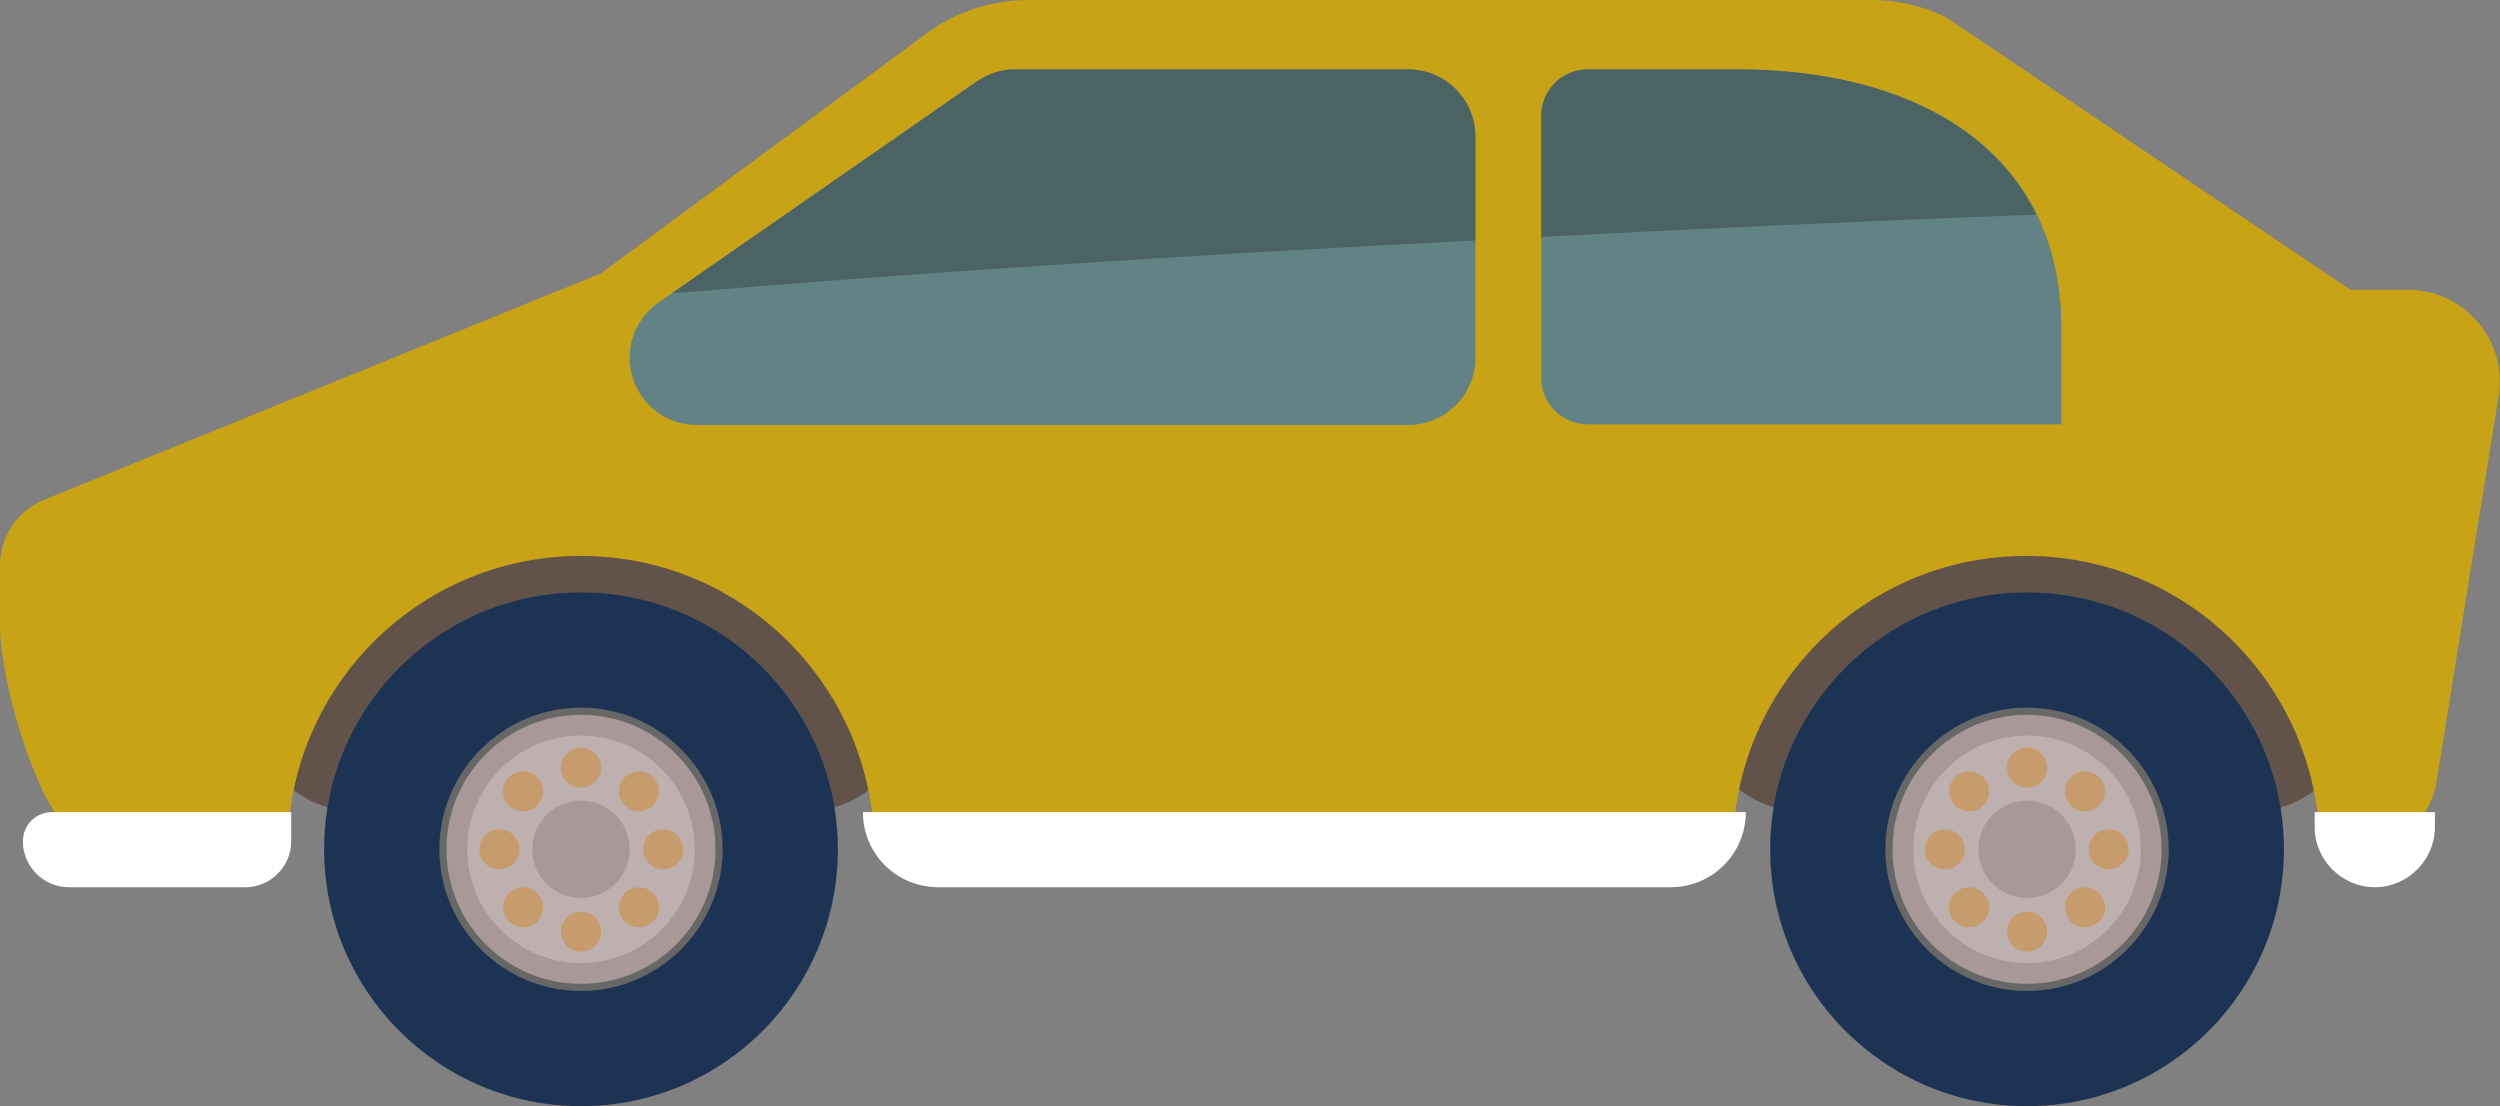 <?xml version="1.0" encoding="utf-8"?>
<!-- Generator: Adobe Illustrator 18.1.1, SVG Export Plug-In . SVG Version: 6.00 Build 0)  -->
<svg version="1.1" id="Lager_1" xmlns="http://www.w3.org/2000/svg" xmlns:xlink="http://www.w3.org/1999/xlink" x="0px" y="0px"
	 viewBox="0 0 349.4 154.6" enable-background="new 0 0 349.4 154.6" xml:space="preserve">
<rect x="0" y="0" width="349.4" height="154.6" fill="#808080" stroke="none"/>
<path fill="#61524A" d="M49.9,66.6h19.9h42.8h139.4h55.2h7.5c8.1,0,14.6,6.5,14.6,14.6v17.6c0,8.1-6.5,14.6-14.6,14.6h-62.7
	c-7.4,0-13.5-5.5-14.5-12.7H127c-0.9,7.2-7,12.7-14.5,12.7H49.9c-8.1,0-14.6-6.5-14.6-14.6V81.2C35.3,73.2,41.8,66.6,49.9,66.6z"/>
<circle fill="#1C3353" cx="81.2" cy="118.7" r="35.9"/>
<circle fill="#1C3353" cx="283.3" cy="118.7" r="35.9"/>
<circle fill="#A89897" cx="283.3" cy="118.7" r="19.3"/>
<g>
	<path fill="#676767" d="M283.3,138.5c-10.9,0-19.8-8.9-19.8-19.8s8.9-19.8,19.8-19.8s19.8,8.9,19.8,19.8S294.2,138.5,283.3,138.5z
		 M283.3,99.9c-10.4,0-18.8,8.4-18.8,18.8s8.4,18.8,18.8,18.8s18.8-8.4,18.8-18.8S293.6,99.9,283.3,99.9z"/>
</g>
<circle fill="#BDB0AF" cx="283.3" cy="118.7" r="15.9"/>
<circle fill="#A89897" cx="283.3" cy="118.7" r="6.8"/>
<circle fill="#C69C6D" cx="283.3" cy="107.3" r="2.8"/>
<circle fill="#C69C6D" cx="275.2" cy="110.6" r="2.8"/>
<circle fill="#C69C6D" cx="271.8" cy="118.7" r="2.8"/>
<circle fill="#C69C6D" cx="275.2" cy="126.8" r="2.8"/>
<circle fill="#C69C6D" cx="283.3" cy="130.2" r="2.8"/>
<circle fill="#C69C6D" cx="291.4" cy="126.8" r="2.8"/>
<circle fill="#C69C6D" cx="294.7" cy="118.7" r="2.8"/>
<circle fill="#C69C6D" cx="291.4" cy="110.6" r="2.8"/>
<circle fill="#A89897" cx="81.2" cy="118.7" r="19.3"/>
<g>
	<path fill="#676767" d="M81.2,138.5c-10.9,0-19.8-8.9-19.8-19.8s8.9-19.8,19.8-19.8s19.8,8.9,19.8,19.8S92.1,138.5,81.2,138.5z
		 M81.2,99.9c-10.4,0-18.8,8.4-18.8,18.8s8.4,18.8,18.8,18.8s18.8-8.4,18.8-18.8S91.6,99.9,81.2,99.9z"/>
</g>
<circle fill="#BDB0AF" cx="81.2" cy="118.7" r="15.9"/>
<circle fill="#A89897" cx="81.2" cy="118.7" r="6.8"/>
<circle fill="#C69C6D" cx="81.2" cy="107.3" r="2.8"/>
<circle fill="#C69C6D" cx="73.1" cy="110.6" r="2.8"/>
<circle fill="#C69C6D" cx="69.8" cy="118.7" r="2.8"/>
<circle fill="#C69C6D" cx="73.1" cy="126.8" r="2.8"/>
<circle fill="#C69C6D" cx="81.2" cy="130.2" r="2.8"/>
<circle fill="#C69C6D" cx="89.3" cy="126.8" r="2.8"/>
<circle fill="#C69C6D" cx="92.7" cy="118.7" r="2.8"/>
<circle fill="#C69C6D" cx="89.3" cy="110.6" r="2.8"/>
<path fill="#C7A315" d="M129.6,4.6L84,38.2L5.8,70C2.3,71.6,0,75.1,0,79l0,8.7c0,7.7,6.3,31,14,31h20.8c2.9,0,5.4-2.1,5.7-5
	c2.5-20.3,19.7-36,40.7-36s38.2,15.7,40.7,36c0.4,2.9,2.8,5,5.7,5h109.2c2.9,0,5.4-2.1,5.7-5c2.5-20.3,19.7-36,40.7-36
	s38.2,15.7,40.7,36c0.4,2.9,2.8,5,5.7,5l0,0c5.4,0,10-3.9,10.9-9.3l8.7-54c1.3-7.8-4.8-14.9-12.7-14.9h-8L271.8,2.3
	c-3.2-1.5-6.7-2.3-10.2-2.3L143.8,0C138.7,0,133.7,1.6,129.6,4.6z"/>
<path fill="#FFFFFF" d="M120.6,113.5h123.4v0c0,5.8-4.7,10.5-10.5,10.5H131C125.2,123.9,120.6,119.3,120.6,113.5L120.6,113.5z"/>
<path fill="#FFFFFF" d="M323.5,113.5h16.8v2.1c0,4.6-3.8,8.4-8.4,8.4l0,0c-4.6,0-8.4-3.8-8.4-8.4V113.5z"/>
<path fill="#FFFFFF" d="M7.3,113.5h33.4v4.1c0,3.5-2.9,6.4-6.4,6.4H9.6c-3.5,0-6.4-2.9-6.4-6.4v0C3.2,115.3,5,113.5,7.3,113.5z"/>
<path fill="#638285" d="M242.8,9.7h-20.9c-3.6,0-6.5,2.9-6.5,6.5v36.6c0,3.6,2.9,6.5,6.5,6.5h66.2V45.9
	C288.1,20.9,267.8,9.7,242.8,9.7z"/>
<path fill="#4C6364" d="M215.4,33.1V16.2c0-3.6,2.9-6.5,6.5-6.5h20.9c18.9,0,35,6.4,41.8,20.3C260,30.9,237,32,215.4,33.1z"/>
<path fill="#638285" d="M141.8,9.7h55c5.2,0,9.4,4.2,9.4,9.4V50c0,5.2-4.2,9.4-9.4,9.4H97.4c-5.2,0-9.4-4.2-9.4-9.4v0
	c0-3.1,1.5-5.9,4-7.7l44.5-30.9C138.1,10.3,139.9,9.7,141.8,9.7z"/>
<path fill="#4C6364" d="M93.9,41l42.6-29.6c1.6-1.1,3.4-1.7,5.3-1.7h55c5.2,0,9.4,4.2,9.4,9.4v14.5C163,35.8,125.8,38.3,93.9,41z"/>
</svg>

